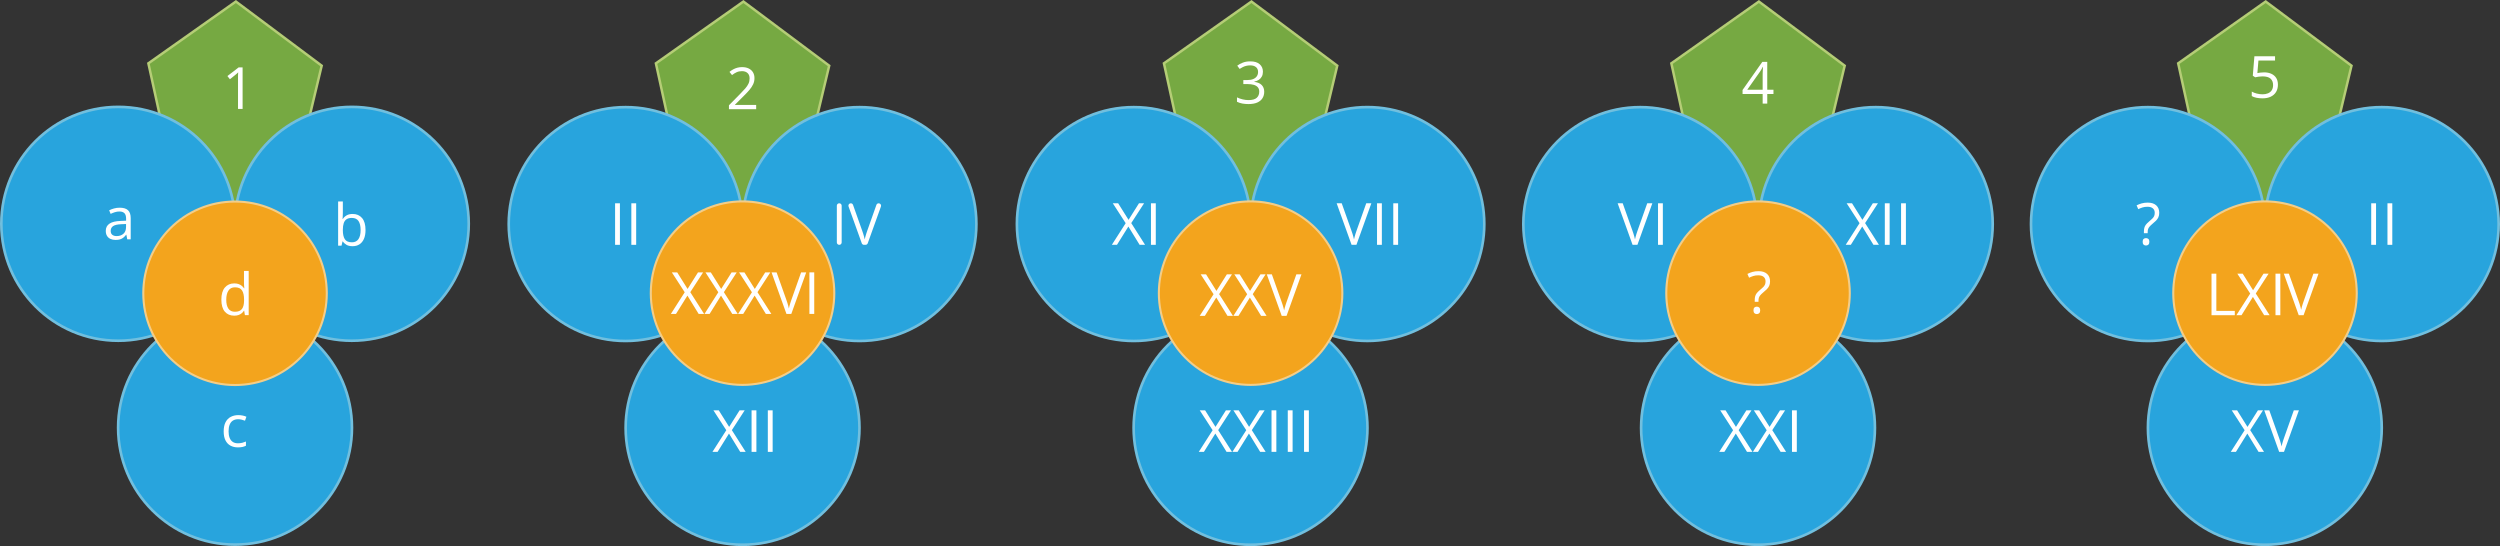 <?xml version="1.0" encoding="UTF-8"?><svg id="Layer_1" xmlns="http://www.w3.org/2000/svg" width="679.43mm" height="148.41mm" viewBox="0 0 1925.94 420.69"><rect x="0" y="0" width="1925.94" height="420.69" fill="#333333" stroke="none"/><defs><style>.cls-1{stroke-width:2.04px;}.cls-1,.cls-2{fill:#28a4dd;stroke:#71bfde;stroke-linecap:round;stroke-linejoin:round;}.cls-3{fill:#fff;}.cls-4{fill:#76a942;stroke:#b5cd76;stroke-width:1.92px;}.cls-4,.cls-5{stroke-miterlimit:10;}.cls-5{fill:#f3a41d;stroke:#f3cd88;stroke-width:1.6px;}.cls-2{stroke-width:2.04px;}</style></defs><polygon class="cls-4" points="221.25 161.68 138.74 160.55 114.31 48.79 181.73 1.19 247.82 50.61 221.25 161.68"/><path class="cls-3" d="M186.91,83.92h-3.55v-24.9c0-.62.02-1.19.04-1.71.02-.52.05-1.05.1-1.59-.45.47-.88.86-1.27,1.19s-.88.73-1.47,1.21l-3.66,2.93-1.9-2.47,8.67-6.68h3.02v32.02h.02Z"/><circle class="cls-1" cx="91.09" cy="172.42" r="90.07"/><path class="cls-3" d="M92.24,160.01c2.86,0,4.98.64,6.37,1.93,1.39,1.28,2.08,3.33,2.08,6.15v16.31h-2.65l-.7-3.55h-.18c-.67.88-1.37,1.61-2.1,2.2-.73.59-1.57,1.04-2.53,1.34s-2.13.45-3.51.45c-1.46,0-2.75-.26-3.89-.77-1.13-.51-2.02-1.28-2.67-2.32-.65-1.04-.97-2.35-.97-3.94,0-2.39.95-4.23,2.85-5.52,1.9-1.28,4.79-1.98,8.67-2.1l4.14-.18v-1.47c0-2.07-.45-3.52-1.34-4.36-.89-.83-2.15-1.25-3.76-1.25-1.26,0-2.45.18-3.59.55-1.14.37-2.22.8-3.24,1.29l-1.12-2.76c1.08-.55,2.32-1.03,3.72-1.42s2.87-.59,4.42-.59h0ZM97.1,172.58l-3.66.15c-2.99.12-5.1.61-6.33,1.47s-1.84,2.08-1.84,3.66c0,1.37.42,2.39,1.25,3.04s1.93.98,3.31.98c2.13,0,3.87-.59,5.23-1.77s2.04-2.95,2.04-5.32v-2.21h0Z"/><circle class="cls-1" cx="271.04" cy="172.42" r="90.07"/><path class="cls-3" d="M264.12,155.18v8.51c0,.98-.03,1.93-.08,2.85-.05.92-.09,1.63-.12,2.15h.2c.66-1.08,1.6-1.99,2.85-2.74,1.24-.74,2.82-1.12,4.75-1.12,3.01,0,5.4,1.04,7.19,3.12s2.68,5.17,2.68,9.27c0,2.7-.41,4.98-1.23,6.83s-1.97,3.25-3.46,4.2-3.25,1.42-5.28,1.42c-1.9,0-3.46-.35-4.67-1.06-1.22-.71-2.16-1.57-2.81-2.59h-.28l-.74,3.22h-2.63v-34.06h3.63,0ZM271.13,167.87c-1.74,0-3.12.34-4.14,1.02-1.02.68-1.75,1.7-2.2,3.06s-.67,3.09-.67,5.18v.2c0,3.02.5,5.33,1.51,6.93s2.84,2.4,5.49,2.4c2.23,0,3.91-.82,5.02-2.45,1.12-1.63,1.67-3.97,1.67-7s-.55-5.42-1.65-6.98-2.78-2.34-5.05-2.34l.02-.02h0Z"/><circle class="cls-1" cx="181.07" cy="329.49" r="90.07"/><path class="cls-3" d="M183.25,344.65c-2.16,0-4.06-.44-5.71-1.34-1.65-.89-2.93-2.25-3.85-4.07-.92-1.82-1.38-4.12-1.38-6.89s.48-5.28,1.46-7.12c.97-1.85,2.31-3.21,4.02-4.1s3.65-1.34,5.82-1.34c1.2,0,2.35.12,3.47.36s2.03.54,2.75.91l-1.09,3.04c-.73-.29-1.57-.55-2.53-.79-.96-.23-1.85-.35-2.68-.35-1.66,0-3.05.36-4.15,1.07-1.1.72-1.93,1.77-2.47,3.15-.55,1.39-.82,3.09-.82,5.12s.27,3.6.8,4.97,1.33,2.42,2.39,3.14,2.38,1.08,3.97,1.08c1.27,0,2.41-.13,3.44-.4,1.02-.27,1.95-.59,2.78-.95v3.24c-.8.41-1.7.72-2.68.94s-2.16.33-3.51.33h-.03Z"/><circle class="cls-5" cx="181.07" cy="225.94" r="70.68"/><path class="cls-3" d="M180.4,243.19c-3.04,0-5.44-1.04-7.21-3.11s-2.66-5.15-2.66-9.24.9-7.25,2.71-9.36c1.81-2.11,4.22-3.16,7.22-3.16,1.27,0,2.38.17,3.33.5.95.34,1.77.78,2.45,1.35.69.56,1.26,1.2,1.73,1.92h.26c-.06-.45-.12-1.07-.18-1.86s-.09-1.43-.09-1.93v-9.61h3.63v34.06h-2.93l-.55-3.41h-.15c-.45.72-1.03,1.36-1.72,1.95-.69.58-1.52,1.05-2.47,1.39-.96.34-2.08.51-3.38.51h0ZM180.97,240.17c2.57,0,4.38-.73,5.45-2.19,1.06-1.46,1.6-3.63,1.6-6.5v-.66c0-3.05-.51-5.39-1.52-7.03-1.01-1.63-2.86-2.45-5.53-2.45-2.23,0-3.9.86-5.01,2.57-1.11,1.72-1.66,4.05-1.66,7.02s.55,5.22,1.65,6.83c1.1,1.61,2.78,2.41,5.02,2.41h0Z"/><polygon class="cls-4" points="612.23 161.68 529.71 160.55 505.28 48.79 572.7 1.19 638.8 50.61 612.23 161.68"/><path class="cls-3" d="M582.53,84.15h-20.97v-3.04l8.56-8.69c1.59-1.6,2.93-3.03,4.02-4.29,1.09-1.25,1.92-2.49,2.48-3.71.57-1.22.85-2.56.85-4.02,0-1.81-.54-3.19-1.61-4.15-1.07-.96-2.48-1.43-4.24-1.43-1.53,0-2.89.26-4.07.79s-2.39,1.27-3.63,2.23l-1.95-2.45c.85-.71,1.77-1.35,2.77-1.9,1-.55,2.07-.99,3.22-1.31,1.15-.32,2.37-.48,3.67-.48,1.97,0,3.67.34,5.1,1.03s2.54,1.66,3.32,2.93,1.17,2.78,1.17,4.53-.34,3.27-1.01,4.72-1.61,2.89-2.82,4.31-2.63,2.93-4.25,4.52l-6.96,6.94v.15h16.35v3.33h0Z"/><circle class="cls-1" cx="481.97" cy="172.61" r="90.07"/><path class="cls-3" d="M473.85,188.61v-32h3.72v32h-3.72Z"/><path class="cls-3" d="M486.37,188.61v-32h3.72v32h-3.72Z"/><circle class="cls-1" cx="662.11" cy="172.61" r="90.07"/><path class="cls-3" d="M644.68,186.78v-28.34c0-1.01.82-1.83,1.83-1.83h.06c1.01,0,1.83.82,1.83,1.83v28.34c0,1.01-.82,1.83-1.83,1.83h-.06c-1.01,0-1.83-.82-1.83-1.83Z"/><path class="cls-3" d="M678.67,159.06l-10.18,28.34c-.26.73-.95,1.21-1.72,1.21h-1.17c-.77,0-1.46-.49-1.72-1.21l-10.18-28.34c-.43-1.19.46-2.45,1.72-2.45h0c.78,0,1.47.49,1.73,1.22l7.05,19.86c.31.85.58,1.66.82,2.43s.46,1.52.65,2.23.36,1.41.5,2.08c.15-.67.31-1.37.5-2.09s.41-1.47.66-2.25.53-1.6.83-2.46l7.01-19.79c.26-.73.95-1.22,1.73-1.22h.04c1.27,0,2.15,1.26,1.72,2.45h.01Z"/><circle class="cls-1" cx="572.04" cy="329.6" r="90.07"/><path class="cls-3" d="M574.46,348.11h-4.22l-8.65-14.1-8.78,14.1h-3.96l10.66-16.68-9.92-15.32h4.14l7.99,12.76,8.03-12.76h3.94l-9.89,15.26,10.66,16.74h0Z"/><path class="cls-3" d="M578.99,348.11v-32h3.72v32h-3.72Z"/><path class="cls-3" d="M591.51,348.11v-32h3.72v32h-3.72Z"/><circle class="cls-5" cx="572.04" cy="225.83" r="70.68"/><path class="cls-3" d="M542.43,241.83h-4.22l-8.65-14.1-8.78,14.1h-3.96l10.66-16.68-9.92-15.32h4.14l7.99,12.76,8.03-12.76h3.94l-9.89,15.26,10.66,16.74h0Z"/><path class="cls-3" d="M568.32,241.83h-4.22l-8.65-14.1-8.78,14.1h-3.96l10.66-16.68-9.92-15.32h4.14l7.99,12.76,8.03-12.76h3.94l-9.89,15.26,10.66,16.74h0Z"/><path class="cls-3" d="M594.21,241.83h-4.22l-8.65-14.1-8.78,14.1h-3.96l10.66-16.68-9.92-15.32h4.14l7.99,12.76,8.03-12.76h3.94l-9.89,15.26,10.66,16.74h0Z"/><path class="cls-3" d="M621.09,209.83l-11.49,32h-3.74l-11.49-32h3.9l7.49,21.08c.31.85.58,1.66.82,2.43s.46,1.52.65,2.23.36,1.41.5,2.08c.15-.67.31-1.37.5-2.09s.41-1.47.66-2.25.53-1.6.83-2.46l7.44-21.01h3.94-.01Z"/><path class="cls-3" d="M623.55,241.83v-32h3.72v32h-3.72Z"/><polygon class="cls-4" points="1784.97 161.68 1702.45 160.55 1678.02 48.79 1745.44 1.19 1811.54 50.61 1784.97 161.68"/><path class="cls-3" d="M1744.14,55.74c2.17,0,4.06.37,5.67,1.11s2.85,1.81,3.73,3.21c.88,1.4,1.32,3.1,1.32,5.1,0,2.19-.47,4.08-1.42,5.66-.95,1.58-2.31,2.8-4.09,3.66s-3.91,1.28-6.39,1.28c-1.66,0-3.21-.15-4.64-.44s-2.63-.73-3.61-1.31v-3.46c1.06.64,2.36,1.15,3.87,1.53,1.52.38,2.99.57,4.42.57,1.62,0,3.04-.26,4.26-.78s2.17-1.31,2.85-2.36c.68-1.06,1.02-2.39,1.02-3.99,0-2.13-.65-3.78-1.96-4.94-1.31-1.16-3.37-1.74-6.18-1.74-.91,0-1.9.07-2.98.22s-1.97.31-2.67.48l-1.84-1.2,1.23-15.02h15.91v3.33h-12.8l-.81,9.65c.56-.12,1.27-.24,2.15-.36s1.87-.19,2.98-.19h-.02,0Z"/><circle class="cls-1" cx="1744.78" cy="329.6" r="90.07"/><circle class="cls-1" cx="1654.71" cy="172.61" r="90.07"/><path class="cls-3" d="M1651.62,179.65v-1.14c0-1.17.11-2.17.33-3.01s.6-1.62,1.15-2.35c.55-.73,1.31-1.5,2.29-2.32,1.14-.95,2.04-1.75,2.7-2.42.66-.66,1.14-1.33,1.43-2s.44-1.48.44-2.43c0-1.52-.49-2.68-1.47-3.49s-2.36-1.21-4.14-1.21c-1.44,0-2.73.18-3.85.55-1.12.37-2.2.8-3.24,1.31l-1.27-2.93c1.2-.63,2.5-1.14,3.9-1.53s2.96-.59,4.68-.59c2.82,0,5,.7,6.54,2.09,1.55,1.39,2.32,3.31,2.32,5.75,0,1.36-.22,2.51-.66,3.47-.44.96-1.06,1.83-1.86,2.63-.8.8-1.75,1.64-2.85,2.53-.96.82-1.7,1.54-2.21,2.16-.51.62-.86,1.26-1.05,1.9-.19.65-.28,1.43-.28,2.33v.72h-2.91v-.02h.01ZM1650.65,186.26c0-1.02.24-1.75.72-2.18s1.1-.65,1.86-.65c.71,0,1.32.22,1.83.65.5.43.76,1.16.76,2.18s-.25,1.74-.76,2.2-1.11.69-1.83.69c-.76,0-1.38-.23-1.86-.69s-.72-1.19-.72-2.2Z"/><circle class="cls-1" cx="1834.85" cy="172.61" r="90.07"/><path class="cls-3" d="M1826.73,188.61v-32h3.72v32h-3.72Z"/><path class="cls-3" d="M1839.25,188.61v-32h3.72v32h-3.72Z"/><path class="cls-3" d="M1744.15,348.11h-4.22l-8.65-14.1-8.78,14.1h-3.96l10.66-16.68-9.92-15.32h4.14l7.99,12.76,8.03-12.76h3.94l-9.89,15.26,10.66,16.74Z"/><path class="cls-3" d="M1771.03,316.1l-11.49,32h-3.74l-11.49-32h3.9l7.49,21.08c.31.85.58,1.66.82,2.43s.46,1.52.65,2.23.36,1.41.5,2.08c.15-.67.31-1.37.5-2.09s.41-1.47.66-2.25.53-1.6.83-2.46l7.44-21.01h3.94,0Z"/><circle class="cls-5" cx="1744.91" cy="225.83" r="70.68"/><path class="cls-3" d="M1703.7,242.83v-32h3.72v28.67h14.21v3.33h-17.93,0Z"/><path class="cls-3" d="M1748.46,242.83h-4.22l-8.65-14.1-8.78,14.1h-3.96l10.66-16.68-9.92-15.32h4.14l7.99,12.76,8.03-12.76h3.94l-9.89,15.26,10.66,16.74h0Z"/><path class="cls-3" d="M1752.99,242.83v-32h3.72v32h-3.72Z"/><path class="cls-3" d="M1786.12,210.83l-11.49,32h-3.74l-11.49-32h3.9l7.49,21.08c.31.85.58,1.66.82,2.43s.46,1.52.65,2.23.36,1.41.5,2.08c.15-.67.31-1.37.5-2.09s.41-1.47.66-2.25.53-1.6.83-2.46l7.44-21.01h3.94,0Z"/><polygon class="cls-4" points="1394.53 161.68 1312.01 160.55 1287.58 48.79 1355 1.19 1421.1 50.61 1394.53 161.68"/><path class="cls-3" d="M1366.25,72.39h-4.79v7.42h-3.55v-7.42h-15.48v-3.06l15.23-21.69h3.79v21.47h4.79v3.28h.01ZM1357.91,69.11v-10.46c0-.8,0-1.53.02-2.18.01-.65.04-1.25.07-1.82.03-.56.05-1.1.08-1.61.02-.51.04-1.01.05-1.51h-.18c-.28.58-.6,1.2-.95,1.85-.36.65-.72,1.23-1.08,1.74l-9.87,13.99h11.86Z"/><circle class="cls-1" cx="1263.61" cy="172.61" r="90.07"/><path class="cls-3" d="M1272.92,156.61l-11.49,32h-3.74l-11.49-32h3.9l7.49,21.08c.31.85.58,1.66.82,2.43s.46,1.52.65,2.23.36,1.41.5,2.08c.15-.67.31-1.37.5-2.09s.41-1.47.66-2.25.53-1.6.83-2.46l7.44-21.01h3.94,0Z"/><path class="cls-3" d="M1277.3,188.61v-32h3.72v32h-3.72Z"/><circle class="cls-1" cx="1445.07" cy="172.61" r="90.07"/><path class="cls-3" d="M1447.49,188.61h-4.22l-8.65-14.1-8.78,14.1h-3.96l10.66-16.68-9.92-15.32h4.14l7.99,12.76,8.03-12.76h3.94l-9.89,15.26,10.66,16.74h0Z"/><path class="cls-3" d="M1452.02,188.61v-32h3.72v32h-3.72Z"/><path class="cls-3" d="M1464.54,188.61v-32h3.72v32h-3.72Z"/><circle class="cls-1" cx="1354.34" cy="329.6" r="90.07"/><path class="cls-3" d="M1350.07,348.11h-4.22l-8.65-14.1-8.78,14.1h-3.96l10.66-16.68-9.92-15.32h4.14l7.99,12.76,8.03-12.76h3.94l-9.89,15.26,10.66,16.74Z"/><path class="cls-3" d="M1375.97,348.11h-4.22l-8.65-14.1-8.78,14.1h-3.96l10.66-16.68-9.92-15.32h4.14l7.99,12.76,8.03-12.76h3.94l-9.89,15.26,10.66,16.74Z"/><path class="cls-3" d="M1380.5,348.11v-32h3.72v32h-3.72Z"/><circle class="cls-5" cx="1354.34" cy="225.83" r="70.68"/><path class="cls-3" d="M1351.8,232.46v-1.14c0-1.17.11-2.17.33-3.01s.6-1.62,1.15-2.35c.55-.73,1.31-1.5,2.29-2.32,1.14-.95,2.04-1.75,2.7-2.42.66-.66,1.14-1.33,1.43-2s.44-1.48.44-2.43c0-1.52-.49-2.68-1.47-3.49s-2.36-1.21-4.14-1.21c-1.44,0-2.73.18-3.85.55-1.12.37-2.2.8-3.24,1.31l-1.27-2.93c1.2-.63,2.5-1.14,3.9-1.53s2.96-.59,4.68-.59c2.82,0,5,.7,6.54,2.09,1.55,1.39,2.32,3.31,2.32,5.75,0,1.36-.22,2.51-.66,3.47-.44.96-1.06,1.83-1.86,2.63-.8.8-1.75,1.64-2.85,2.53-.96.82-1.7,1.54-2.21,2.16-.51.62-.86,1.26-1.05,1.9-.19.65-.28,1.43-.28,2.33v.72h-2.91v-.02h.01ZM1350.84,239.07c0-1.02.24-1.75.72-2.18s1.1-.65,1.86-.65c.71,0,1.32.22,1.83.65.5.43.76,1.16.76,2.18s-.25,1.74-.76,2.2-1.11.69-1.83.69c-.76,0-1.38-.23-1.86-.69s-.72-1.19-.72-2.2Z"/><polygon class="cls-4" points="1003.62 161.68 921.1 160.55 896.67 48.79 964.09 1.19 1030.19 50.61 1003.62 161.68"/><path class="cls-3" d="M972.93,55.2c0,1.43-.28,2.67-.83,3.72-.56,1.05-1.33,1.91-2.32,2.57s-2.16,1.13-3.5,1.39v.18c2.54.32,4.45,1.14,5.72,2.45,1.28,1.31,1.92,3.04,1.92,5.17,0,1.85-.43,3.5-1.3,4.92-.87,1.43-2.2,2.55-3.98,3.36-1.79.81-4.08,1.21-6.86,1.21-1.69,0-3.26-.14-4.7-.4-1.44-.27-2.81-.72-4.13-1.35v-3.41c1.33.66,2.77,1.17,4.33,1.54s3.07.56,4.53.56c2.92,0,5.03-.58,6.33-1.74,1.3-1.16,1.95-2.75,1.95-4.76,0-1.39-.36-2.51-1.08-3.36s-1.76-1.48-3.11-1.88c-1.35-.4-2.97-.6-4.87-.6h-3.2v-3.11h3.22c1.74,0,3.21-.25,4.42-.77,1.21-.51,2.13-1.23,2.77-2.16.63-.93.95-2.02.95-3.29,0-1.62-.54-2.87-1.62-3.75s-2.55-1.32-4.4-1.32c-1.14,0-2.17.12-3.11.35-.93.23-1.81.56-2.63.96-.82.41-1.63.88-2.45,1.42l-1.84-2.5c1.17-.9,2.59-1.69,4.27-2.34,1.68-.66,3.58-.98,5.71-.98,3.27,0,5.72.74,7.35,2.23,1.63,1.49,2.45,3.39,2.45,5.69h.01Z"/><circle class="cls-1" cx="873.46" cy="172.61" r="90.07"/><path class="cls-3" d="M882.14,188.61h-4.22l-8.65-14.1-8.78,14.1h-3.96l10.66-16.68-9.92-15.32h4.14l7.99,12.76,8.03-12.76h3.94l-9.89,15.26,10.66,16.74h0Z"/><path class="cls-3" d="M886.67,188.61v-32h3.72v32h-3.72Z"/><circle class="cls-2" cx="1053.4" cy="172.59" r="90.07" transform="translate(186.49 795.41) rotate(-45)"/><path class="cls-3" d="M1056.45,156.61l-11.49,32h-3.74l-11.49-32h3.9l7.49,21.08c.31.85.58,1.66.82,2.43s.46,1.52.65,2.23.36,1.41.5,2.08c.15-.67.31-1.37.5-2.09s.41-1.47.66-2.25.53-1.6.83-2.46l7.44-21.01h3.94,0Z"/><path class="cls-3" d="M1060.83,188.61v-32h3.72v32h-3.72Z"/><path class="cls-3" d="M1073.35,188.61v-32h3.72v32h-3.72Z"/><circle class="cls-2" cx="963.39" cy="329.6" r="90.07" transform="translate(49.11 777.76) rotate(-45)"/><path class="cls-3" d="M949.12,348.1h-4.22l-8.65-14.1-8.78,14.1h-3.96l10.66-16.68-9.92-15.32h4.14l7.99,12.76,8.03-12.76h3.94l-9.89,15.26,10.66,16.74h0Z"/><path class="cls-3" d="M975.02,348.1h-4.22l-8.65-14.1-8.78,14.1h-3.96l10.66-16.68-9.92-15.32h4.14l7.99,12.76,8.03-12.76h3.94l-9.89,15.26,10.66,16.74h0Z"/><path class="cls-3" d="M979.55,348.1v-32h3.72v32h-3.72Z"/><circle class="cls-5" cx="963.43" cy="225.83" r="70.68"/><path class="cls-3" d="M949.85,243.34h-4.22l-8.65-14.1-8.78,14.1h-3.96l10.66-16.68-9.92-15.32h4.14l7.99,12.76,8.03-12.76h3.94l-9.89,15.26,10.66,16.74h0Z"/><path class="cls-3" d="M975.74,243.34h-4.22l-8.65-14.1-8.78,14.1h-3.96l10.66-16.68-9.92-15.32h4.14l7.99,12.76,8.03-12.76h3.94l-9.89,15.26,10.66,16.74h0Z"/><path class="cls-3" d="M1002.62,211.33l-11.49,32h-3.74l-11.49-32h3.9l7.49,21.08c.31.85.58,1.66.82,2.43s.46,1.52.65,2.23.36,1.41.5,2.08c.15-.67.31-1.37.5-2.09s.41-1.47.66-2.25.53-1.6.83-2.46l7.44-21.01h3.94-.01Z"/><path class="cls-3" d="M992.07,348.1v-32h3.72v32h-3.72Z"/><path class="cls-3" d="M1004.6,348.1v-32h3.72v32h-3.72Z"/></svg>